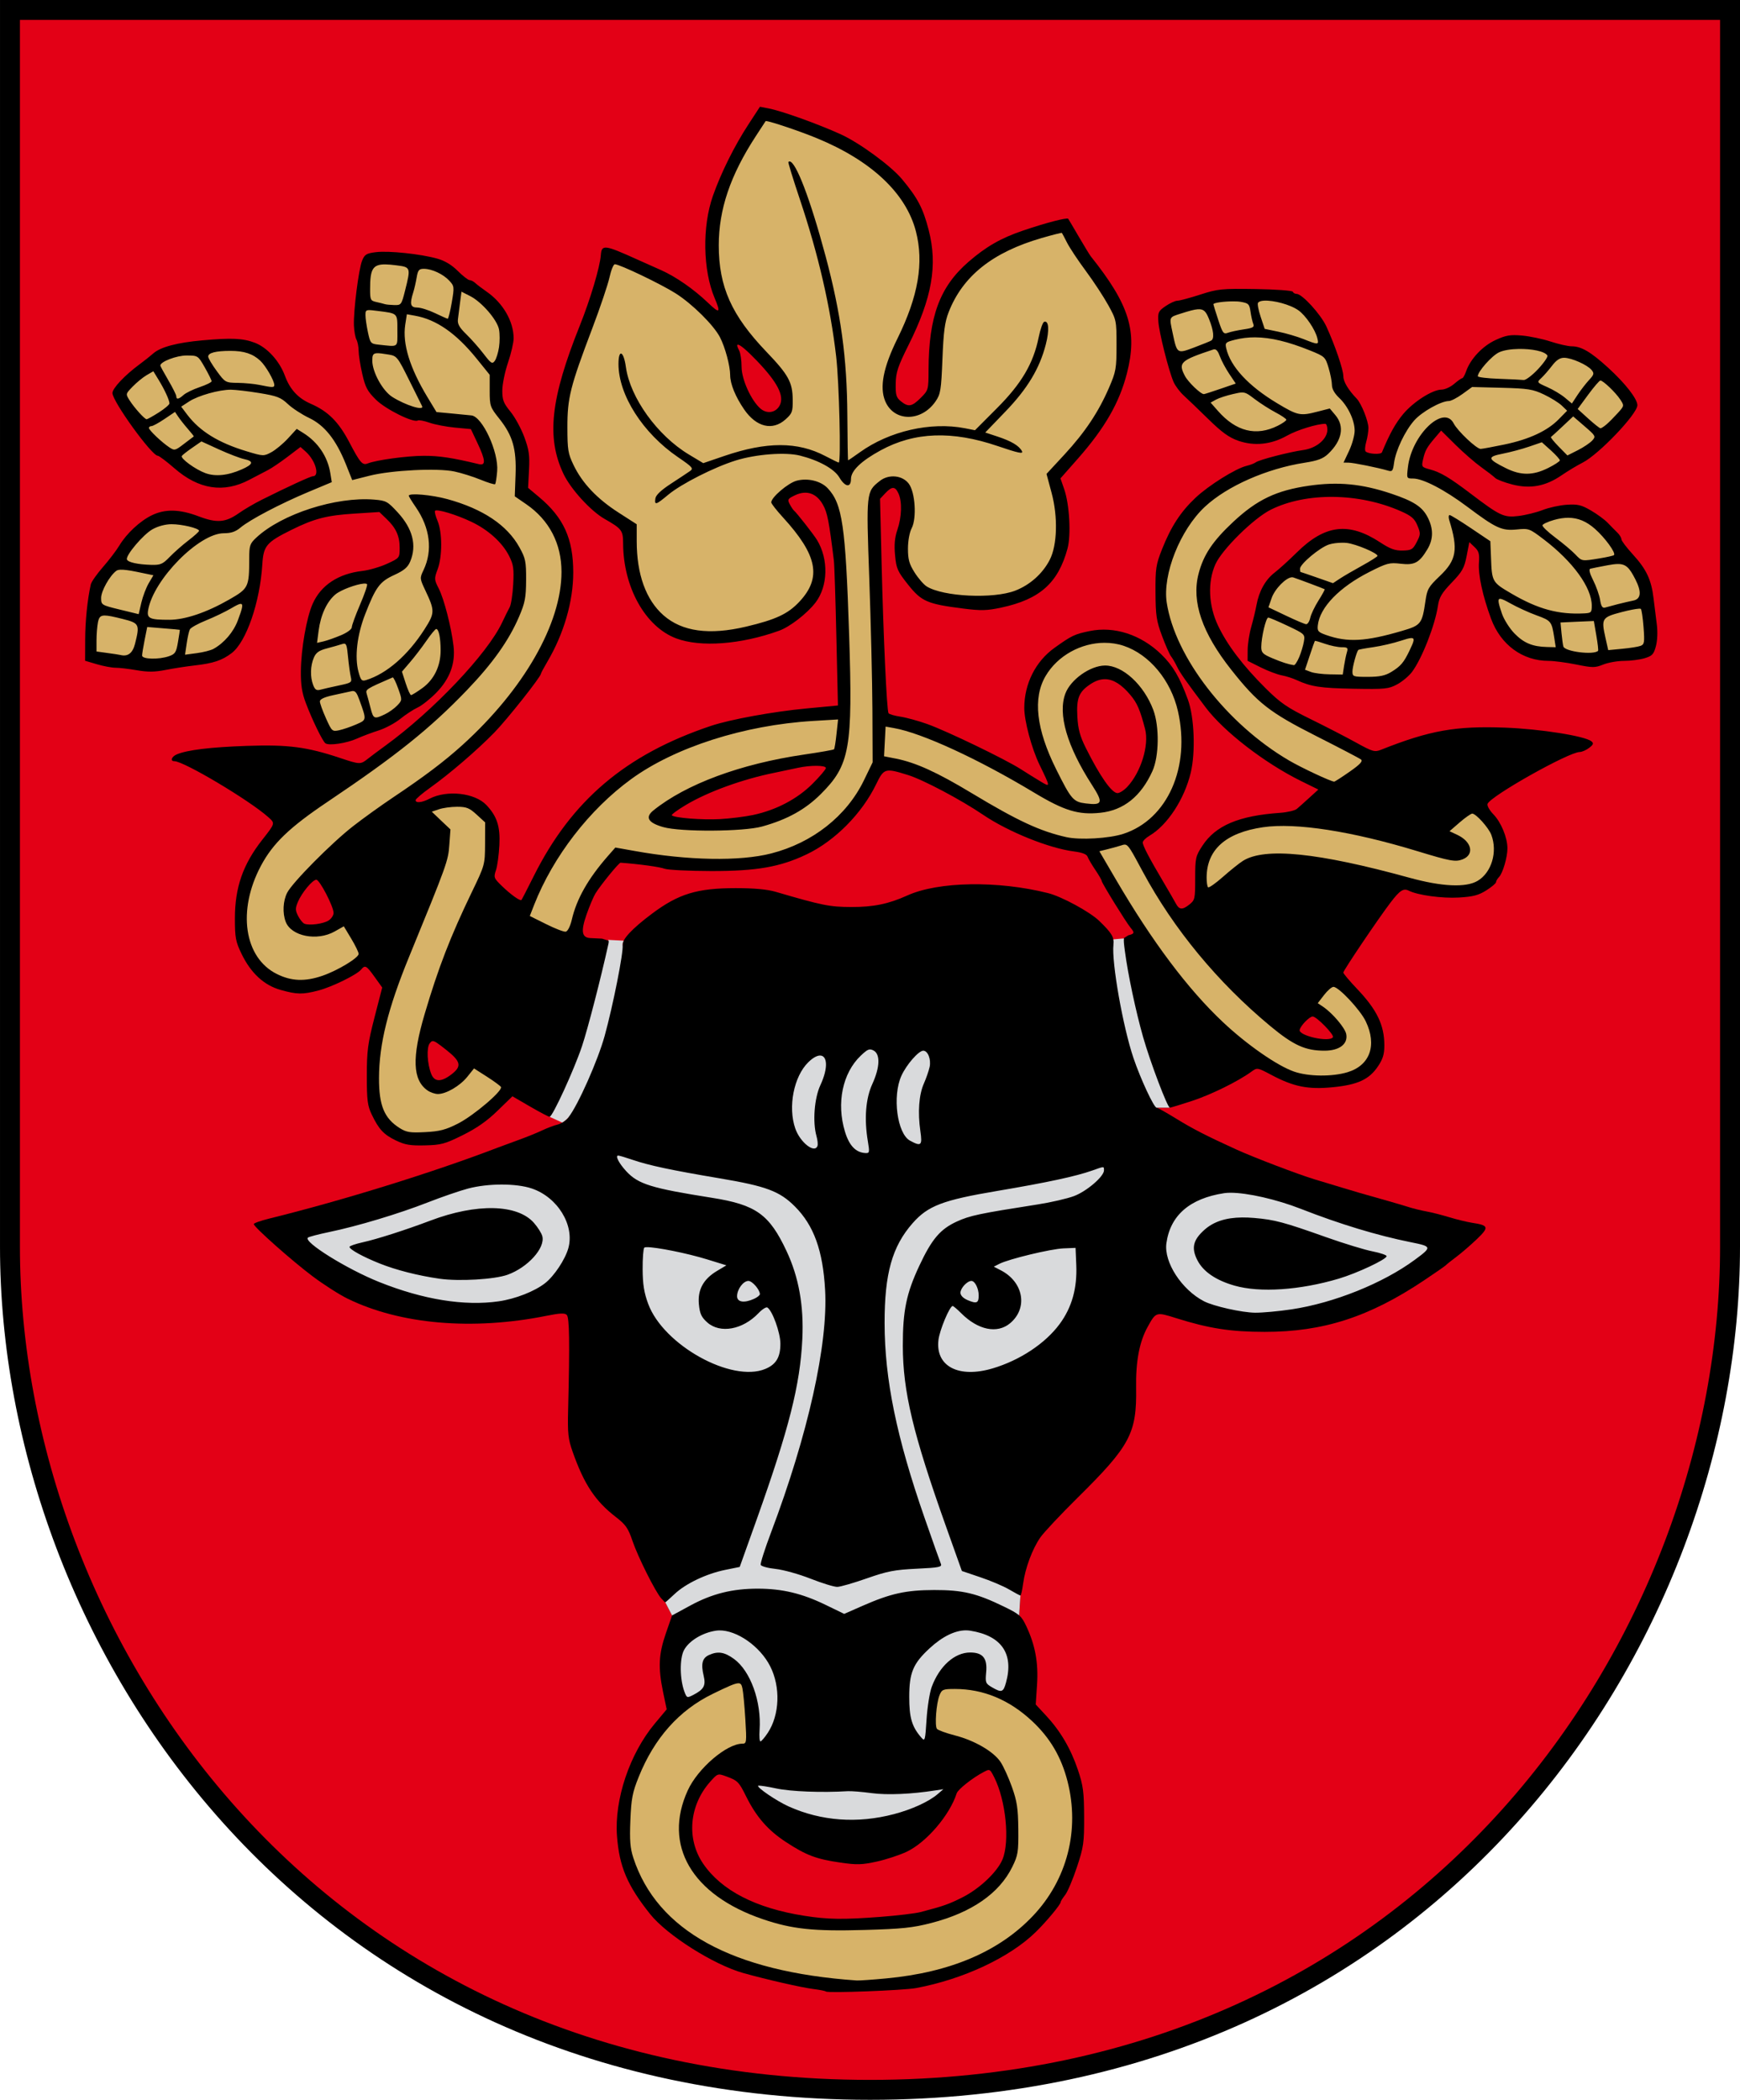 <?xml version="1.0" encoding="UTF-8" standalone="no"?>
<!-- Created with Inkscape (http://www.inkscape.org/) -->

<svg
   xmlns:dc="http://purl.org/dc/elements/1.1/"
   xmlns:cc="http://creativecommons.org/ns#"
   xmlns:rdf="http://www.w3.org/1999/02/22-rdf-syntax-ns#"
   xmlns:svg="http://www.w3.org/2000/svg"
   xmlns="http://www.w3.org/2000/svg"
   xmlns:sodipodi="http://sodipodi.sourceforge.net/DTD/sodipodi-0.dtd"
   xmlns:inkscape="http://www.inkscape.org/namespaces/inkscape"
   width="436.647"
   height="526.897"
   id="svg2"
   version="1.1"
   inkscape:version="0.48.5 r10040"
   sodipodi:docname="Pasvalys.svg">
  <defs
     id="defs4" />
  <sodipodi:namedview
     id="base"
     pagecolor="#f6f3f1"
     bordercolor="#666666"
     borderopacity="1.0"
     inkscape:pageopacity="0"
     inkscape:pageshadow="2"
     inkscape:zoom="1"
     inkscape:cx="60.179156"
     inkscape:cy="256.48716"
     inkscape:document-units="px"
     inkscape:current-layer="layer1"
     showgrid="false"
     showborder="true"
     inkscape:window-width="1920"
     inkscape:window-height="1017"
     inkscape:window-x="-8"
     inkscape:window-y="-8"
     inkscape:window-maximized="1"
     inkscape:object-nodes="true"
     inkscape:snap-smooth-nodes="true"
     inkscape:snap-global="false"
     showguides="true"
     inkscape:guide-bbox="true"
     fit-margin-top="0"
     fit-margin-left="0"
     fit-margin-right="0"
     fit-margin-bottom="0"
     inkscape:showpageshadow="false" />
  <g
     inkscape:label="Layer 1"
     inkscape:groupmode="layer"
     id="layer1"
     transform="translate(-74.503,-222.386)">
    <path
       sodipodi:nodetypes="cszscc"
       inkscape:connector-curvature="0"
       id="path3767"
       d="m 508.65,224.886 c 0,0 0,211.665 0,310.342 0,98.677 -75.382,211.555 -215.823,211.555 -140.442,0 -215.823,-112.878 -215.823,-211.555 0,-98.677 0,-310.342 0,-310.342 z"
       style="color:#000000;fill:#e30016;stroke:#000000;stroke-width:5;stroke-linecap:butt;stroke-linejoin:miter;stroke-miterlimit:4;stroke-opacity:1;stroke-dasharray:none;stroke-dashoffset:0;marker:none;visibility:visible;display:inline;overflow:visible;enable-background:accumulate;fill-opacity:1" />
    <g
       id="g4699"
       transform="matrix(0.572,0,0,0.572,844.017,259.927)">
      <path
         sodipodi:nodetypes="cccssccssssssssscsscscccscssscccscsccccsssscsccccccccccsssscssssssscccsccssssssssssssssssssssccssssscssssssssssscssssssssssssscssssscccssssssscccssssssssssssssssssssscccsssssssssssssscssssssssscsssssssssssssssssssssscccssssssssssssssssssscccccccccssscccsssssscscccssscccsccsccccscccscccccccccccccccccsccssccccccccscccccscccsccccccccsccssscccssccscccsccccccccccscscccccccsccccccccccccsccccccccscsscsccccssccccscssccccccccccccssscssssssccssssscscccssssccscccsssscsssccccccccss"
         inkscape:connector-curvature="0"
         id="path4471"
         transform="translate(74.503,222.386)"
         d="m -1096.031,-136.812 c 0.96,0.045 3.879,2.474 8.25,7.031 8.99,9.374 12.09,15.318 10.125,19.438 -1.604,3.362 -5.597,4.104 -8.531,1.562 -4.081,-3.535 -8.281,-12.807 -8.281,-18.312 0,-2.816 -0.468,-6.045 -1.062,-7.156 -0.947,-1.767 -1.077,-2.59 -0.5,-2.562 z m 161.125,146.75 c 3.623,0.073 7.202,2.368 11.062,6.969 2.915,3.473 4.217,6.466 6.406,14.875 1.848,7.1 -1.814,18.974 -7.812,25.375 -1.417,1.512 -3.349,2.75 -4.281,2.75 -2.553,0 -7.763,-7.46 -14,-20 -2.474,-4.975 -3.327,-8.142 -3.625,-13.5 -0.451,-8.102 0.644,-10.862 5.625,-14.219 2.278,-1.535 4.451,-2.294 6.625,-2.25 z m -126.625,38 c 2.382,0.016 4.062,0.343 4.062,0.969 0,0.55 -2.619,3.65 -5.844,6.875 -6.697,6.696 -15.948,11.557 -26.094,13.719 -3.602,0.767 -10.162,1.572 -14.563,1.812 -7.773,0.425 -19.961,-0.523 -21.094,-1.656 -0.308,-0.308 2.526,-2.399 6.281,-4.625 9.78,-5.799 24.807,-11.233 38.812,-14.062 3.301,-0.667 7.913,-1.652 10.219,-2.156 2.775,-0.607 5.836,-0.891 8.219,-0.875 z m -219.5,49.969 c 1.466,0 7.562,11.744 7.562,14.562 0,1.072 -0.992,2.578 -2.219,3.344 -2.313,1.445 -8.314,2.252 -10.531,1.406 -0.698,-0.267 -1.957,-1.782 -2.781,-3.375 -1.287,-2.489 -1.3,-3.383 -0.125,-6.188 1.699,-4.055 6.433,-9.75 8.094,-9.75 z m 110.687,104.125 c -1.146,1.451 -3.322,2.927 -4.844,3.281 -1.521,0.354 -4.581,1.52 -6.781,2.562 -2.199,1.043 -6.699,2.868 -10,4.062 -3.3,1.195 -7.574,2.761 -9.5,3.5 -28.166,10.808 -67.975,23.169 -100.25,31.125 -3.712,0.915 -6.75,1.993 -6.75,2.406 0,1.262 16.655,16.043 25.844,22.938 4.769,3.578 11.628,7.976 15.25,9.75 23.108,11.32 54.831,14.064 87.25,7.562 5.99,-1.201 8.068,-1.306 8.969,-0.406 1.162,1.162 1.333,11.9 0.594,41.594 -0.26,10.439 0,12.845 2,18.5 5.041,14.272 9.889,21.585 18.969,28.594 4.285,3.307 5.389,4.888 7.25,10.406 2.339,6.937 10.037,22.349 12.625,25.25 0.86,0.963 1.669,1.75 1.781,1.75 l 2.969,5.75 -2.719,7.875 c -3.154,9.096 -3.445,14.956 -1.219,25.719 l 1.594,7.594 -5.25,6.281 c -11.004,13.197 -17.746,33.251 -16.562,49.25 0.994,13.436 4.531,21.746 14.562,34.312 7.375,9.239 27.896,22.214 40.875,25.844 10.175,2.846 25.58,6.367 30.719,7 2.75,0.338 5.226,0.833 5.5,1.094 0.814,0.771 34.062,-0.491 39.5,-1.5 20.704,-3.841 41.154,-13.423 52.563,-24.594 4.755,-4.656 10.938,-12.088 10.938,-13.156 0,-0.358 0.893,-1.757 1.969,-3.125 1.076,-1.368 3.391,-6.868 5.156,-12.188 2.944,-8.873 3.203,-10.688 3.156,-22.156 -0.044,-10.836 -0.388,-13.573 -2.719,-20.5 -3.143,-9.342 -7.693,-17.07 -14,-23.844 l -4.5,-4.844 0.562,-8.656 c 0.638,-9.639 -0.777,-17.338 -4.688,-25.656 -1.067,-2.269 -1.81,-3.601 -3.156,-4.781 l 0.562,-8.719 c 0.263,0 0.796,-2.362 1.188,-5.25 0.927,-6.835 4.067,-15.236 7.562,-20.25 1.534,-2.2 8.924,-10.075 16.438,-17.5 22.971,-22.699 25.886,-28.145 25.562,-48.156 -0.186,-11.485 1.425,-20.096 5.031,-26.625 3.682,-6.667 3.706,-6.672 12.5,-3.906 14.466,4.549 23.954,6.021 38.875,6.031 25.693,0.017 45.9,-6.516 69.969,-22.625 4.972,-3.327 9.256,-6.301 9.531,-6.625 0.275,-0.324 2.3,-1.955 4.5,-3.594 2.2,-1.638 6.25,-5.124 9,-7.75 5.569,-5.318 5.352,-6.133 -1.969,-7.25 -2.211,-0.338 -6.731,-1.436 -10.031,-2.438 -3.3,-1.002 -7.785,-2.146 -9.969,-2.531 -2.184,-0.386 -5.784,-1.271 -8,-1.969 -2.216,-0.698 -6.056,-1.834 -8.531,-2.531 -12.425,-3.498 -14.95,-4.245 -20.5,-5.938 -3.3,-1.006 -8.7,-2.632 -12,-3.625 -7.198,-2.166 -26.842,-9.661 -34.5,-13.156 -13.218,-6.033 -18.968,-8.985 -26.312,-13.5 -4.306,-2.647 -8.175,-4.812 -8.594,-4.812 l 5.812,0 c 0.337,0 4.665,-1.316 9.625,-2.938 8.47,-2.769 20.306,-8.605 26.125,-12.844 2.564,-1.868 2.626,-1.862 8.781,1.406 9.762,5.184 16.104,6.47 26.906,5.406 10.998,-1.083 15.984,-3.395 19.875,-9.188 2.151,-3.203 2.793,-5.314 2.781,-9.25 -0.026,-8.891 -3.282,-15.59 -11.969,-24.719 -3.313,-3.482 -6.031,-6.709 -6.031,-7.156 0,-0.912 15.402,-23.75 20.719,-30.719 4.1,-5.373 5.68,-6.379 8.031,-5.188 3.886,1.969 14.579,3.432 21.969,3 6.228,-0.364 8.629,-1.004 12.031,-3.156 2.337,-1.479 4.25,-3.09 4.25,-3.594 0,-0.504 0.605,-1.523 1.312,-2.25 1.649,-1.695 3.688,-8.678 3.688,-12.562 0,-4.701 -2.769,-11.442 -6.156,-14.938 -1.71,-1.764 -2.864,-3.809 -2.562,-4.594 1.319,-3.437 35.537,-22.689 40.438,-22.75 0.984,-0.012 2.845,-0.828 4.125,-1.812 1.876,-1.443 2.07,-2.004 1,-2.875 -2.855,-2.325 -22.414,-5.424 -37.875,-6 -21.735,-0.809 -33.025,1.205 -54.469,9.719 -2.752,1.092 -3.662,0.84 -11,-3.219 -4.4,-2.434 -13.4,-7.069 -20,-10.312 -10.214,-5.019 -13.109,-7.03 -19.562,-13.438 -9.901,-9.832 -16.799,-18.897 -20.875,-27.438 -4.22,-8.842 -4.676,-19.168 -1.188,-26.969 2.915,-6.518 16.793,-20.202 24.281,-23.938 15.535,-7.75 38.694,-7.481 57.094,0.656 4.625,2.045 5.981,3.212 7.25,6.25 1.448,3.467 1.417,3.979 -0.312,7.312 -1.68,3.238 -2.302,3.604 -6.156,3.688 -3.339,0.072 -5.478,-0.709 -9.875,-3.594 -13.774,-9.036 -24.212,-7.77 -36.562,4.438 -3.378,3.338 -7.759,7.314 -9.75,8.844 -3.996,3.071 -6.823,8.105 -7.938,14.219 -0.401,2.2 -1.414,6.475 -2.281,9.5 -0.867,3.025 -1.587,7.645 -1.594,10.25 l -0.031,4.719 5.75,2.875 c 3.163,1.577 7.325,3.142 9.25,3.5 1.925,0.357 4.85,1.301 6.5,2.062 6.361,2.935 10.531,3.549 25.031,3.812 13.795,0.251 15.307,0.104 19.062,-1.906 2.245,-1.201 5.206,-3.676 6.562,-5.5 4.372,-5.875 10.072,-20.445 11.344,-28.938 0.565,-3.77 1.678,-5.657 6.031,-10.188 4.623,-4.812 5.522,-6.37 6.562,-11.656 l 1.188,-6.125 2.281,2.156 c 1.873,1.76 2.219,2.967 1.938,6.781 -0.394,5.339 1.594,14.565 5.312,24.656 4.229,11.475 13.832,18.5 25.25,18.5 2.346,0 7.791,0.716 12.125,1.594 7.216,1.462 8.221,1.462 11.875,0 2.195,-0.878 6.281,-1.594 9.094,-1.594 2.813,0 6.871,-0.518 9,-1.156 3.347,-1.003 4.013,-1.713 4.969,-5.25 0.656,-2.425 0.828,-6.333 0.406,-9.594 -0.391,-3.025 -1.047,-8.2 -1.438,-11.5 -0.958,-8.091 -3.109,-12.673 -9.062,-19.188 -2.755,-3.015 -5.031,-5.998 -5.031,-6.656 0,-0.658 -0.787,-1.977 -1.75,-2.906 -0.963,-0.929 -2.875,-2.875 -4.25,-4.312 -1.375,-1.437 -4.707,-3.873 -7.406,-5.438 -4.155,-2.409 -5.747,-2.808 -10.531,-2.5 -3.108,0.2 -7.876,1.251 -10.594,2.312 -2.718,1.062 -7.506,2.244 -10.625,2.625 -6.393,0.781 -8.104,-0.03 -21.031,-9.844 -9.188,-6.976 -13.178,-9.34 -17.719,-10.562 -3.748,-1.009 -3.85,-1.159 -3.125,-4.375 0.888,-3.938 1.671,-5.336 5.25,-9.531 l 2.688,-3.156 6.344,6.281 c 3.489,3.442 8.529,7.825 11.219,9.75 2.689,1.925 5.466,4.061 6.156,4.75 0.69,0.689 4.078,1.99 7.531,2.875 7.909,2.026 14.611,0.762 21.625,-4.062 2.642,-1.818 6.813,-4.319 9.25,-5.562 7.12,-3.632 23.969,-21.326 23.969,-25.156 0,-2.79 -5.287,-9.569 -12.812,-16.438 -7.594,-6.932 -11.797,-9.406 -16,-9.406 -1.606,0 -5.772,-0.945 -9.281,-2.094 -3.509,-1.149 -9.159,-2.329 -12.531,-2.625 -5.133,-0.451 -6.996,-0.139 -11.531,1.938 -5.722,2.62 -11.069,8.27 -12.969,13.719 -0.589,1.69 -1.36,3.062 -1.719,3.062 -0.359,6.7e-4 -1.964,1.126 -3.562,2.5 -1.598,1.374 -4.073,2.495 -5.5,2.5 -3.992,0.014 -12.328,5.325 -16.844,10.719 -3.37,4.025 -5.931,8.644 -9.312,16.781 -0.448,1.079 -5.94,0.79 -7.156,-0.375 -0.407,-0.39 -0.295,-2.257 0.25,-4.156 0.545,-1.899 0.969,-4.654 0.969,-6.125 0,-3.043 -3.081,-10.756 -5.156,-12.906 -3.686,-3.819 -5.844,-7.435 -5.844,-9.812 0,-2.841 -3.593,-13.416 -7.438,-21.812 -2.443,-5.336 -10.641,-14.312 -13.062,-14.312 -0.729,0 -1.473,-0.424 -1.656,-0.938 -0.183,-0.514 -7.544,-1.055 -16.344,-1.188 -14.969,-0.226 -16.514,-0.066 -24.281,2.438 -4.566,1.472 -9.082,2.688 -10.031,2.688 -0.95,0 -3.293,1.077 -5.188,2.375 -3.149,2.158 -3.409,2.737 -3.156,6.75 0.3,4.757 4.499,21.452 6.656,26.469 0.733,1.706 2.759,4.406 4.5,6 1.741,1.594 6.624,6.274 10.844,10.406 5.785,5.666 8.977,7.998 13,9.406 7.105,2.486 14.512,1.704 21.469,-2.219 4.367,-2.463 13.187,-5.188 16.75,-5.188 0.523,0 0.938,1.145 0.938,2.562 0,4.086 -4.78,8.153 -10.562,8.938 -5.977,0.811 -19.448,4.295 -20.875,5.406 -0.569,0.443 -2.383,1.144 -4,1.531 -4.78,1.146 -16.628,8.553 -22.406,14 -6.517,6.144 -10.751,12.616 -14.688,22.562 -2.707,6.84 -2.937,8.513 -2.875,19 0.059,10.032 0.407,12.458 2.844,19 1.536,4.125 3.319,8.175 3.969,9 0.65,0.825 1.832,2.85 2.625,4.5 1.317,2.74 3.79,6.262 12.562,17.906 7.979,10.59 25.789,24.352 41.75,32.25 l 7.688,3.781 -3.938,3.594 c -2.158,1.973 -4.626,4.181 -5.5,4.906 -0.874,0.725 -4.185,1.499 -7.344,1.719 -18.126,1.262 -28.276,5.567 -34.062,14.406 -2.984,4.558 -3.188,5.35 -3.188,14.312 0,9.089 -0.099,9.582 -2.656,11.594 -3.014,2.371 -4.379,2.217 -5.844,-0.562 -0.557,-1.057 -2.996,-5.281 -5.438,-9.406 -6.243,-10.547 -9.062,-15.913 -9.062,-17.344 0,-0.677 1.346,-2.01 2.969,-2.969 7.88,-4.655 15.318,-16.046 18.094,-27.688 2.146,-8.999 1.56,-24.311 -1.25,-32 C -902.289,8.965 -905.214,4.013 -910.375,-1 c -8.854,-8.6 -20.581,-12.41 -31.344,-10.188 -6.639,1.371 -7.883,1.943 -15.469,7.375 -8.3,5.944 -13.219,15.728 -13.25,26.312 -0.017,5.695 3.224,17.819 6.688,24.969 4.849,10.01 4.841,9.944 0.531,7.375 -2.062,-1.23 -6,-3.674 -8.75,-5.438 -6.804,-4.363 -32.388,-16.716 -41.062,-19.812 -3.884,-1.386 -9.165,-2.831 -11.75,-3.219 -2.586,-0.388 -4.935,-1.072 -5.219,-1.531 -0.762,-1.233 -2.251,-33.458 -3.031,-65.75 l -0.688,-28.281 2.313,-2.469 c 2.926,-3.115 4.328,-3.064 5.781,0.125 1.639,3.597 1.445,10.26 -0.469,15.875 -1.182,3.471 -1.467,6.579 -1.031,11.25 0.547,5.855 1.088,7.055 5.719,12.875 5.861,7.366 8.405,8.478 24.094,10.469 7.921,1.005 10.497,0.93 16.75,-0.406 16.938,-3.618 24.994,-10.793 29.094,-25.906 1.611,-5.939 0.867,-19.328 -1.438,-26 l -1.656,-4.781 7.688,-8.719 c 11.785,-13.394 18.162,-24.477 21.469,-37.375 4.729,-18.442 1.125,-30.041 -15.875,-51.344 -0.44,-0.551 -2.778,-4.377 -5.188,-8.5 -2.41,-4.123 -4.507,-7.699 -4.688,-7.938 -0.497,-0.66 -9.756,1.741 -19.812,5.156 -9.742,3.309 -16.211,7.024 -23.938,13.719 -12.61,10.926 -17.449,24.01 -17.531,47.406 -0.03,8.715 -0.058,8.902 -3.406,12.25 -3.899,3.899 -5.449,4.173 -8.75,1.5 -2.021,-1.637 -2.339,-2.751 -2.25,-7.75 0.09,-4.97 0.936,-7.515 5.688,-17.031 10.254,-20.538 12.763,-34.888 8.781,-50.312 -2.484,-9.622 -4.845,-14.107 -11.75,-22.375 -4.849,-5.806 -18.59,-15.877 -26.75,-19.594 -10.127,-4.613 -26.168,-10.355 -31.812,-11.406 l -3.719,-0.719 -5.094,7.812 c -6.112,9.349 -12.013,21.225 -15.562,31.344 -4.718,13.451 -4.379,32.581 0.781,44.781 2.797,6.615 2.235,6.978 -2.938,2.031 -6.166,-5.898 -14.021,-11.376 -20.531,-14.281 -2.859,-1.276 -7.469,-3.319 -10.219,-4.562 -14.713,-6.653 -15.9,-6.805 -16.25,-2.031 -0.383,5.237 -4.57,19.313 -9.25,31 -12.797,31.964 -14.677,48.971 -7.156,64.906 3.151,6.677 11.942,16.322 18.062,19.812 7.526,4.292 8.106,5.043 8.125,10.688 0.066,19.289 9.746,36.624 23.281,41.719 10.665,4.015 28.449,2.686 45.187,-3.375 4.727,-1.711 12.297,-7.567 15.969,-12.375 5.47,-7.164 5.754,-18.944 0.656,-27.375 -1.479,-2.448 -8.975,-12.013 -10.187,-13 -0.338,-0.275 -1.161,-1.513 -1.813,-2.75 -1.079,-2.049 -0.86,-2.394 2.313,-3.906 5.04,-2.404 9.414,-0.93 12.25,4.125 1.963,3.501 2.651,7.053 4.812,24.531 0.239,1.925 0.722,17.016 1.094,33.531 l 0.688,30.031 -13.875,1.312 c -14.554,1.368 -33.424,4.808 -41.906,7.656 -37.34,12.538 -61.081,32.682 -77.687,65.906 -2.767,5.535 -5.181,10.226 -5.375,10.438 -0.56,0.609 -4.717,-2.363 -8.688,-6.219 -3.436,-3.337 -3.56,-3.713 -2.5,-6.844 0.618,-1.824 1.281,-6.763 1.5,-10.969 0.426,-8.154 -1.022,-12.655 -5.687,-17.594 -5.078,-5.374 -17.323,-6.735 -24.969,-2.781 -3.333,1.724 -6.094,2.004 -6.094,0.625 0,-0.502 2.852,-2.937 6.313,-5.406 8.682,-6.196 20.63,-16.472 28.25,-24.281 5.612,-5.753 20.437,-24.475 20.437,-25.812 0,-0.272 1.281,-2.662 2.844,-5.312 7.2,-12.212 11.322,-26.426 11.312,-39.062 -0.01,-14.831 -4.195,-24.053 -15.031,-33.125 l -4.781,-4 0.406,-7.812 c 0.346,-6.49 -2e-4,-8.888 -2.062,-14.469 -1.36,-3.686 -4.079,-8.704 -6.063,-11.125 -3.055,-3.729 -3.604,-5.132 -3.594,-9.281 0,-2.693 1.129,-8.21 2.5,-12.25 1.371,-4.04 2.469,-8.822 2.469,-10.625 0,-7.48 -4.654,-15.53 -11.875,-20.531 -1.985,-1.375 -4.208,-3.062 -4.937,-3.75 -0.731,-0.688 -1.852,-1.263 -2.5,-1.281 -0.649,-0.018 -2.987,-1.834 -5.188,-4.031 -2.662,-2.659 -5.672,-4.474 -9,-5.406 -7.321,-2.05 -21.256,-3.523 -26.844,-2.844 -4.26,0.518 -5.008,0.995 -6.125,3.719 -1.514,3.689 -3.857,22.222 -3.594,28.5 0.101,2.43 0.604,5.216 1.125,6.188 0.519,0.971 0.937,3.191 0.937,4.906 0,1.715 0.719,6.25 1.594,10.094 1.352,5.943 2.276,7.641 6.031,11.344 4.272,4.211 16.46,10.258 18.344,9.094 0.457,-0.283 2.756,0.144 5.094,0.969 2.337,0.825 7.384,1.8 11.219,2.156 l 6.969,0.656 2.875,6.094 c 3.588,7.584 3.745,10.031 0.625,9.281 -11.855,-2.849 -17.405,-3.673 -24.25,-3.656 -7.29,0.018 -20.799,1.856 -24.5,3.344 -2.322,0.934 -3.338,-0.244 -8.062,-9.25 -4.747,-9.047 -9.355,-13.627 -16.969,-16.938 -5.545,-2.412 -9.118,-6.309 -11.312,-12.281 -2.381,-6.48 -7.781,-12.404 -13.188,-14.469 -5.172,-1.975 -10.204,-2.204 -22.969,-1.062 -11.105,0.993 -18.375,2.916 -21.562,5.719 -1.338,1.176 -4.012,3.303 -5.938,4.719 -6.528,4.803 -12,10.573 -12,12.688 0,3.649 17.238,27.5 19.875,27.5 0.551,0 3.843,2.475 7.313,5.5 10.676,9.311 21.637,10.987 32.906,5.031 2.987,-1.579 6.66,-3.503 8.188,-4.281 1.527,-0.778 5.352,-3.364 8.5,-5.75 l 5.719,-4.344 2.406,2.156 c 4.223,3.862 6.132,10.688 3,10.688 -0.987,0 -11.091,4.648 -22.406,10.312 -3.3,1.652 -7.799,4.294 -10.031,5.875 -5.846,4.14 -9.666,4.431 -17.719,1.375 -8.266,-3.138 -14.624,-3.283 -20.437,-0.469 -5.23,2.531 -11.119,8.015 -14.281,13.281 -1.278,2.128 -4.507,6.375 -7.188,9.438 -2.68,3.063 -5.088,6.491 -5.344,7.625 -1.491,6.648 -2.459,16.226 -2.469,24.281 l -0.031,9.219 5.188,1.531 c 2.85,0.846 6.545,1.531 8.187,1.531 1.643,0 5.823,0.486 9.313,1.094 4.804,0.837 7.869,0.809 12.594,-0.125 3.431,-0.678 9.144,-1.563 12.719,-1.969 8.286,-0.94 12.076,-2.206 16.313,-5.438 6.4,-4.882 12.406,-22.267 13.437,-38.938 0.505,-8.143 1.78,-9.65 12.75,-15.094 10.052,-4.987 15.62,-6.405 27.813,-7.156 l 10.781,-0.688 3.031,2.906 c 4.257,4.046 5.875,7.569 5.875,12.781 0,4.46 -0.019,4.493 -5.562,7.031 -3.061,1.401 -7.899,2.797 -10.75,3.125 -10.637,1.222 -18.264,6.282 -21.875,14.469 -2.671,6.054 -5.061,19.713 -5.156,29.5 -0.058,6.033 0.474,9.475 2.188,14 2.854,7.539 7.359,16.776 8.594,17.656 1.579,1.126 9.295,-0.025 13.812,-2.062 2.352,-1.06 6.648,-2.667 9.563,-3.594 2.914,-0.927 7.189,-3.219 9.5,-5.094 2.31,-1.874 5.734,-4.109 7.594,-4.969 1.86,-0.86 5.526,-3.77 8.156,-6.469 5.995,-6.155 8.462,-12.879 7.562,-20.531 -0.966,-8.222 -4.141,-20.593 -6.469,-25.156 -2.008,-3.937 -2.039,-4.339 -0.5,-8.469 2.101,-5.636 2.083,-16.207 -0.031,-21.219 -0.905,-2.147 -1.394,-4.138 -1.094,-4.438 0.874,-0.874 9.411,1.713 15.969,4.844 7.418,3.54 13.523,9.059 16.5,14.938 1.928,3.804 2.185,5.586 1.813,12.5 -0.24,4.435 -0.947,8.963 -1.563,10.062 -0.614,1.1 -2.097,4.107 -3.312,6.688 -6.466,13.723 -30.193,38.737 -51.281,54.062 -2.83,2.057 -6.281,4.62 -7.656,5.719 -3.165,2.529 -3.469,2.517 -12.219,-0.406 -14.438,-4.824 -22.741,-5.905 -40.75,-5.281 -16.052,0.556 -26.181,1.781 -30.781,3.719 -2.339,0.985 -3.064,3 -1.094,3 4.145,0 32.756,17.033 41.156,24.5 3.107,2.762 3.155,2.666 -2.563,9.938 -8.509,10.824 -12.041,20.962 -12.031,34.562 0,8.438 0.33,10.175 2.906,15.5 4.108,8.489 9.857,13.796 17.156,15.844 7.178,2.014 9.607,2.062 16.562,0.25 5.928,-1.544 16.829,-6.88 18.719,-9.156 1.774,-2.139 2.308,-1.866 5.937,3.188 l 3.344,4.656 -3.375,13.094 c -2.948,11.467 -3.375,14.696 -3.375,25.625 0,10.758 0.298,13.127 2.156,17 3.135,6.531 5.24,8.796 10.656,11.406 3.944,1.901 6.262,2.274 12.688,2.125 7.072,-0.164 8.736,-0.606 16.594,-4.5 6.12,-3.033 10.683,-6.232 15.25,-10.688 l 6.531,-6.344 7.75,4.5 c 4.266,2.479 8.121,4.5 8.562,4.5 z m 14.657,-78.281 c -1.798,-0.081 -4.119,-0.194 -5.156,-0.25 -3.749,-0.203 -4.205,-2.986 -1.656,-10.281 1.309,-3.746 3.087,-7.938 3.938,-9.312 2.336,-3.777 10.293,-13.52 11,-13.469 8.169,0.595 17.19,1.838 19.25,2.625 1.46,0.558 10.685,1.013 20.5,1.031 19.982,0.036 30.291,-1.774 41.938,-7.344 12.352,-5.907 24.209,-17.861 30.438,-30.719 3.423,-7.066 3.902,-7.193 13.969,-4.062 6.659,2.071 23.188,10.817 33,17.469 11.013,7.466 28.939,14.68 39.844,16.062 3.552,0.45 5.549,1.209 5.938,2.281 0.321,0.885 1.849,3.513 3.406,5.812 1.557,2.299 2.812,4.484 2.812,4.875 0,0.836 10.746,18.226 12.688,20.531 1.826,2.169 1.698,2.604 -1,3.281 l -6.532,4.125 c 0.371,-3.263 -0.711,-5.09 -6.281,-10.469 -4.097,-3.956 -16.41,-10.645 -22.406,-12.156 -11.052,-2.785 -23.089,-4.055 -34.062,-3.875 -10.973,0.18 -20.889,1.83 -27.688,4.906 -8.261,3.738 -14.89,5.093 -24.625,5.062 -9.395,-0.03 -12.714,-0.683 -33.094,-6.656 -3.71,-1.087 -9.404,-1.625 -17.5,-1.625 -16.996,0 -25.13,2.474 -36.812,11.219 -8.768,6.562 -13.229,11.358 -12.875,13.812 z m 311.781,34.156 c 1.712,0 9.539,8.019 8.875,9.094 -1.476,2.388 -15.223,-0.672 -14.594,-3.25 0.469,-1.921 4.299,-5.844 5.719,-5.844 z m -386.25,10.812 c 0.912,-0.187 2.278,0.81 5.937,3.688 6.686,5.256 7.142,7.325 2.406,10.938 -4.436,3.384 -7.375,3.328 -8.781,-0.188 -1.804,-4.515 -2.166,-11.548 -0.687,-13.5 0.384,-0.508 0.71,-0.853 1.125,-0.938 z m 244.062,319.75 c 0.845,10e-4 1.311,0.895 2.469,3.188 5.104,10.108 6.924,28.099 3.625,36.031 -2.267,5.452 -10.005,12.801 -17.438,16.562 -6.098,3.086 -8.365,3.876 -18.531,6.531 -2.206,0.576 -10.081,1.528 -17.5,2.094 -16.517,1.26 -23.161,1.155 -33.5,-0.469 -21.278,-3.341 -36.317,-11.091 -44.344,-22.844 -7.397,-10.831 -6.159,-25.541 3.031,-35.906 3.25,-3.667 3.398,-3.736 6.812,-2.5 5.281,1.911 5.778,2.38 9,8.875 4.458,8.985 9.563,14.851 17.438,20 8.927,5.837 13.319,7.505 23.875,9.031 7.287,1.054 9.491,0.993 16,-0.438 4.153,-0.913 10.063,-2.863 13.125,-4.312 8.653,-4.097 18.88,-16.051 21.937,-25.625 0.56,-1.752 7.013,-6.836 11.875,-9.375 0.996,-0.52 1.618,-0.844 2.125,-0.844 z"
         style="color:#000000;fill:#000000;stroke:none;stroke-width:1.5;marker:none;visibility:visible;display:inline;overflow:visible;enable-background:accumulate" />
      <path
         id="path4469"
         transform="translate(74.503,222.386)"
         d="m -1083.719,-234.906 c -0.122,-0.005 -0.197,0.029 -0.219,0.062 -0.095,0.145 -2.081,3.175 -4.406,6.75 -11.076,17.033 -16.125,31.967 -16.125,47.688 0,18.221 5.61,30.745 20.938,46.75 9.623,10.049 11.423,13.333 11.5,20.906 0.053,5.354 -0.188,6.068 -3.188,8.75 -5.678,5.078 -12.778,3.351 -18.094,-4.375 -3.857,-5.606 -6.141,-11.222 -6.156,-15.094 -0.014,-4.084 -2.205,-12.218 -4.469,-16.594 -2.756,-5.327 -12.125,-14.61 -19.438,-19.25 -6.491,-4.119 -24.565,-12.772 -26.688,-12.781 -0.6,-0.003 -1.649,2.587 -2.344,5.75 -0.696,3.163 -4.088,13.246 -7.563,22.406 -9.684,25.539 -10.925,30.467 -10.906,43.344 0.015,9.94 0.262,11.544 2.75,16.688 3.828,7.913 10.312,14.736 19.688,20.75 l 7.969,5.125 0,7.438 c 0,14.518 4.06,25.727 11.719,32.469 8.166,7.188 20.091,8.827 36.281,5 13.02,-3.078 18.353,-5.568 23.375,-10.938 9.87,-10.551 7.954,-20.413 -7.25,-37.031 -2.767,-3.025 -5.075,-5.965 -5.094,-6.531 -0.071,-2.155 7.331,-8.487 11.094,-9.5 4.863,-1.309 10.653,0.084 13.656,3.281 6.444,6.86 7.832,16.293 9.406,64.156 1.643,49.986 0.344,57.266 -12.406,70 -6.809,6.8 -14.73,11.184 -25.781,14.25 -8.229,2.283 -35.672,2.441 -43.375,0.25 -6.621,-1.883 -8.052,-4.294 -4.312,-7.312 14.318,-11.557 38.294,-20.44 66.094,-24.5 6.982,-1.02 12.909,-2.065 13.156,-2.312 0.247,-0.247 0.73,-3.3 1.094,-6.781 l 0.688,-6.312 -11.062,0.656 c -30.243,1.837 -60.596,11.566 -79.781,25.562 -18.299,13.35 -34.121,33.853 -42.469,55.031 l -1.938,4.969 7.156,3.562 c 3.943,1.972 7.816,3.469 8.625,3.312 0.857,-0.165 1.979,-2.371 2.656,-5.281 2.117,-9.09 7.085,-17.882 15.75,-27.812 l 3.344,-3.812 8.438,1.5 c 23.265,4.196 46.174,4.628 59.937,1.094 18.133,-4.656 33.029,-16.374 40.625,-31.969 l 3.875,-8 -0.094,-23 c -0.063,-12.65 -0.692,-38.567 -1.375,-57.594 -1.369,-38.119 -1.358,-38.144 4.656,-42.875 3.912,-3.077 9.912,-2.482 12.687,1.25 2.808,3.776 3.539,15.105 1.25,19.531 -0.936,1.811 -1.625,5.521 -1.625,8.938 0,4.759 0.55,6.735 2.938,10.5 1.615,2.547 3.978,5.264 5.25,6.062 7.236,4.542 29.323,5.596 38.937,1.844 6.458,-2.521 11.939,-7.434 15.062,-13.469 3.324,-6.422 3.669,-18.884 0.812,-29.469 l -2.219,-8.25 7.875,-8.5 c 9.069,-9.825 14.967,-18.685 19.594,-29.406 3.027,-7.015 3.248,-8.357 3.25,-18.562 0.002,-10.795 -0.06,-11.119 -3.656,-17.625 -2.016,-3.646 -6.424,-10.367 -9.812,-14.938 -3.389,-4.571 -7.093,-10.142 -8.219,-12.375 -1.126,-2.233 -2.159,-4.168 -2.281,-4.312 -0.122,-0.144 -4.121,0.863 -8.906,2.25 -21.509,6.233 -34.59,16.662 -40.781,32.531 -1.701,4.361 -2.238,8.531 -2.719,20.531 -0.549,13.715 -0.824,15.388 -3,18.562 -6.262,9.138 -18.313,9.077 -22.125,-0.125 -2.532,-6.112 -0.817,-14.832 5.406,-27.438 9.128,-18.489 11.661,-33.248 8.062,-47.062 -4.348,-16.695 -19.548,-30.965 -43.469,-40.812 -7.698,-3.169 -20.404,-7.425 -22.25,-7.5 z m 10.281,17.719 c 2.763,-0.089 9.127,16.499 15.844,41.594 6.708,25.062 9.386,44.599 9.531,69.75 0.063,10.861 0.208,19.749 0.344,19.75 0.136,0.001 2.455,-1.582 5.125,-3.5 12.98,-9.325 31.055,-13.465 46.094,-10.562 l 4.438,0.875 9.625,-9.656 c 10.806,-10.824 15.987,-19.627 18.312,-31.094 0.719,-3.543 1.807,-6.613 2.406,-6.812 2.043,-0.681 2.352,3.607 0.719,9.938 -2.73,10.579 -8.048,19.401 -17.75,29.469 l -8.812,9.156 5.312,1.75 c 6.148,2.03 9.502,4.017 10.781,6.406 0.723,1.35 -1.451,0.917 -10.656,-2.219 -19.97,-6.803 -36.477,-6.214 -51.312,1.875 -8.574,4.674 -13.031,8.954 -13.031,12.562 0,3.945 -2.574,3.614 -5.094,-0.656 -2.222,-3.766 -8.971,-7.501 -17.281,-9.594 -6.362,-1.602 -19.221,-0.638 -28.125,2.125 -9.481,2.942 -23.951,10.278 -29.656,15.031 -5.422,4.517 -6.091,4.716 -5.656,1.656 0.213,-1.497 2.487,-3.655 6.812,-6.469 3.575,-2.326 7.331,-4.826 8.344,-5.531 1.679,-1.17 1.222,-1.713 -5.281,-6.156 -15.399,-10.522 -26.063,-27.223 -26.063,-40.844 0,-6.744 2.262,-5.803 3.25,1.344 1.861,13.454 13.804,30.046 27.594,38.344 l 6.344,3.812 9.156,-3.125 c 18.655,-6.376 32.282,-6.361 44.375,0 3.022,1.589 5.687,2.875 5.906,2.875 1.053,0 0.199,-35.034 -1.125,-46.5 -2.525,-21.867 -7.783,-44.662 -15.937,-69 -2.949,-8.8 -5.217,-16.151 -5.031,-16.344 0.151,-0.157 0.316,-0.244 0.5,-0.25 z m -177.281,45.156 c -5.739,-0.061 -6.697,2.34 -6.719,10.656 -0.013,4.897 0.145,5.276 2.719,5.844 1.513,0.334 3.2,0.754 3.75,0.938 0.55,0.183 2.405,0.363 4.125,0.406 3.03,0.076 3.18,-0.124 4.75,-6.375 2.545,-10.13 2.505,-10.269 -3.844,-11.062 -1.881,-0.235 -3.456,-0.392 -4.781,-0.406 z m 16.844,1.938 c -2.096,0 -2.6,0.589 -3.125,3.75 -0.342,2.062 -1.024,5.062 -1.531,6.656 -1.622,5.094 -1.22,6.58 1.812,6.594 1.513,0.007 5,1.113 7.75,2.438 2.75,1.325 5.262,2.425 5.563,2.469 0.3,0.043 1.106,-3.125 1.781,-7.062 1.185,-6.908 1.132,-7.243 -1.062,-9.625 -2.655,-2.882 -7.649,-5.219 -11.188,-5.219 z m 16.531,10.031 -0.625,4.719 c -0.343,2.607 -0.756,5.95 -0.937,7.406 -0.252,2.011 0.613,3.574 3.625,6.5 2.18,2.119 5.608,5.991 7.625,8.625 3.258,4.255 3.819,4.612 4.906,3.125 0.673,-0.921 1.516,-3.634 1.875,-6.031 0.359,-2.397 0.35,-5.884 0,-7.75 -0.791,-4.219 -7.561,-12.057 -12.656,-14.656 l -3.813,-1.938 z m 352.125,3.938 c -1.349,0.072 -2.331,0.391 -2.688,0.969 -0.316,0.511 0.217,3.269 1.188,6.156 l 1.75,5.25 6,1.25 c 3.3,0.674 8.25,2.123 11,3.219 6.611,2.635 6.849,2.601 6.094,-0.406 -0.969,-3.859 -5.106,-9.93 -8.281,-12.188 -3.674,-2.612 -11.015,-4.465 -15.062,-4.25 z m -13.719,0.312 c -3.84,0.005 -8.531,0.588 -8.531,1.281 0,0.215 0.96,3.295 2.125,6.844 1.918,5.842 2.319,6.375 4.25,5.656 1.173,-0.437 4.313,-1.11 6.969,-1.5 3.985,-0.585 4.715,-0.991 4.156,-2.375 -0.373,-0.922 -0.93,-3.349 -1.219,-5.375 -0.48,-3.371 -0.857,-3.744 -4.406,-4.344 -0.887,-0.15 -2.064,-0.189 -3.344,-0.188 z m -15.406,3.469 c -1.644,0.123 -3.957,0.778 -7.375,1.875 -5.318,1.707 -5.153,1.329 -3.625,8.562 1.936,9.164 1.914,9.156 9.469,6.312 3.593,-1.353 6.951,-2.711 7.469,-3.031 1.417,-0.876 1.039,-4.447 -1,-9.469 -1.287,-3.17 -2.198,-4.455 -4.938,-4.25 z m -363.781,0.375 c -1.288,0.072 -1.344,0.664 -1.344,2.219 0,1.4 0.505,4.816 1.094,7.562 1.025,4.779 1.228,5.004 4.75,5.375 8.918,0.941 8.156,1.491 8.156,-6.219 0,-7.76 0.33,-7.442 -8.75,-8.594 -1.924,-0.244 -3.134,-0.387 -3.906,-0.344 z m 16.812,1.812 -0.719,4.656 c -1.244,8.291 1.987,18.818 9.687,31.594 l 4.031,6.656 6.688,0.625 c 3.673,0.344 7.548,0.736 8.625,0.844 4.799,0.482 11.993,16.012 11.312,24.438 -0.233,2.887 -0.647,5.46 -0.906,5.719 -0.258,0.258 -3.135,-0.63 -6.406,-1.969 -3.271,-1.339 -8.443,-2.957 -11.469,-3.594 -7.437,-1.566 -27.487,-0.576 -37.156,1.844 l -7.656,1.938 -2.781,-6.969 c -4.342,-10.786 -9.348,-17.073 -16.156,-20.312 -3.16,-1.504 -7.355,-4.249 -9.312,-6.094 -3.088,-2.91 -4.746,-3.542 -12.5,-4.812 -4.918,-0.806 -10.522,-1.459 -12.469,-1.469 -5.137,-0.025 -14.396,2.579 -18.375,5.188 l -3.438,2.25 2.656,3.531 c 5.577,7.321 13.693,12.319 26.094,16.062 7.245,2.187 7.473,2.188 10.781,0.406 1.859,-1.001 5.146,-3.714 7.281,-6.031 l 3.875,-4.219 2.844,1.781 c 6.485,4.05 10.73,10.363 11.906,17.719 l 0.625,3.875 -10.375,4.344 c -12.277,5.151 -25.598,12.153 -29.688,15.594 -2.142,1.802 -4.125,2.469 -7.312,2.469 -10.867,0 -30.839,20.263 -33.188,33.656 -0.652,3.72 0.667,4.332 9.344,4.312 6.905,-0.015 16.308,-3.206 26.156,-8.844 8.544,-4.891 8.822,-5.427 8.844,-17.969 0.01,-5.795 0.282,-6.592 3.094,-9.219 11.123,-10.391 34.975,-18.079 51.75,-16.688 5.213,0.432 5.865,0.788 10.312,5.625 6.565,7.14 8.436,14.43 5.469,21.531 -1.07,2.561 -2.736,3.954 -7,5.906 -6.371,2.917 -8.094,5.262 -12.75,17.188 -3.559,9.118 -4.696,18.815 -2.937,25.312 1.023,3.78 1.443,4.192 3.375,3.594 8.994,-2.784 18.297,-10.865 25.594,-22.281 4.564,-7.14 4.576,-8.11 0.375,-17 -2.483,-5.255 -2.504,-5.423 -0.812,-8.969 4.085,-8.565 2.886,-18.462 -3.375,-27.562 -1.69,-2.457 -3.094,-4.718 -3.094,-5.031 0,-1.309 10.085,-0.42 17.031,1.5 15.554,4.298 26.129,11.396 31.5,21.094 2.687,4.85 2.978,6.193 2.938,14.344 -0.038,7.755 -0.463,9.993 -3.094,16.125 -4.499,10.489 -11.627,20.499 -22.875,32.219 -16.168,16.846 -30.955,28.7 -61.125,48.969 -16.725,11.236 -23.978,18.199 -29.25,28.094 -10.433,19.587 -7.384,40.285 6.969,47.438 6.395,3.187 12.362,3.42 20.031,0.781 6.699,-2.305 15.875,-7.852 15.875,-9.594 0,-0.711 -1.461,-3.717 -3.25,-6.688 l -3.25,-5.406 -4,2.25 c -7.717,4.371 -19.073,2.133 -21.5,-4.25 -1.456,-3.829 -1.186,-9.148 0.656,-12.75 2.299,-4.495 19.3,-21.666 28.844,-29.125 4.4,-3.439 12.275,-9.096 17.5,-12.594 13.954,-9.341 22.629,-15.91 30.5,-23.031 26.931,-24.364 43.5,-53.285 43.5,-75.969 0,-12.445 -5.391,-22.783 -15.5,-29.719 l -5,-3.438 0.344,-9.375 c 0.425,-11.463 -1.241,-17.287 -7.156,-24.719 -3.99,-5.011 -4.188,-5.511 -4.188,-12.219 l 0,-7 -5.781,-7.156 c -8.917,-11.027 -17.619,-17.087 -26.906,-18.75 l -3.656,-0.656 z m 372.188,10.125 c -3.099,-0.017 -6.015,0.342 -8.875,1.062 -4.098,1.032 -4.406,1.315 -3.844,3.75 1.852,8.02 9.766,16.551 22.281,24.062 9.166,5.501 10.141,5.702 17.906,3.688 l 5.25,-1.344 2.469,2.938 c 4.107,4.881 2.931,11.156 -3.188,16.969 -2.2,2.09 -4.519,2.981 -10.281,3.875 -16.649,2.583 -34.038,10.241 -43.781,19.312 -10.866,10.117 -18.654,29.712 -16.75,42.094 3.679,23.921 26.384,53.231 53.594,69.188 5.519,3.236 18.381,9.264 19.875,9.312 0.275,0.009 3.312,-1.942 6.75,-4.344 4.625,-3.231 5.926,-4.644 5,-5.375 -0.688,-0.543 -9.532,-5.157 -19.656,-10.281 -20.453,-10.353 -25.682,-14.456 -37.219,-29.031 -12.835,-16.215 -17.525,-29.89 -14.406,-42.062 2.135,-8.332 6.179,-14.404 15.25,-22.875 10.426,-9.737 18.913,-13.785 33.188,-15.844 12.817,-1.848 23.202,-0.851 36.094,3.469 9.897,3.316 13.65,5.77 16.031,10.438 2.534,4.967 2.495,9.549 -0.125,13.938 -3.554,5.953 -5.646,7.094 -11.75,6.375 -4.936,-0.581 -6.015,-0.297 -13.75,3.625 -13.14,6.663 -21.733,15.535 -22.594,23.375 -0.281,2.558 0.132,3.028 3.688,4.281 9.375,3.305 17.245,2.88 33.344,-1.844 8.241,-2.418 8.736,-3.06 10.188,-13.094 0.76,-5.251 1.336,-6.234 6.344,-11 7.318,-6.965 8.086,-11.65 4.094,-24.469 -0.385,-1.238 -0.289,-2.232 0.188,-2.219 0.477,0.013 4.669,2.601 9.344,5.75 l 8.5,5.719 0.281,7 c 0.394,10.857 0.474,10.996 8.969,15.969 11.697,6.847 20.664,9.279 32,8.688 2.967,-0.155 3.259,-0.439 3.25,-3.406 -0.024,-7.928 -8.231,-19.26 -21,-29 -6.334,-4.831 -6.612,-4.935 -11.875,-4.406 -6.585,0.662 -9.128,-0.511 -21.656,-9.906 -9.994,-7.495 -19.486,-12.437 -23.844,-12.438 -2.881,-7.9e-4 -2.875,-0.017 -2.281,-5.031 1.678,-14.167 15.712,-27.568 20.062,-19.156 1.736,3.357 10.049,11.206 11.844,11.188 0.7,-0.007 5.347,-0.875 10.344,-1.906 10.856,-2.241 18.91,-5.977 23.906,-11.094 l 3.688,-3.75 -2.344,-2.25 c -1.285,-1.235 -4.819,-3.438 -7.844,-4.875 -4.878,-2.317 -6.97,-2.63 -18.5,-2.938 l -13,-0.344 -4.219,3.062 c -2.333,1.696 -5.033,3.089 -6,3.094 -3.448,0.019 -11.851,4.732 -15.188,8.531 -4.084,4.652 -8.107,13.133 -8.844,18.625 -0.471,3.511 -0.78,3.916 -2.625,3.375 -4.547,-1.334 -15.224,-3.483 -17.312,-3.5 l -2.219,-0.031 2.469,-5.25 c 1.344,-2.888 2.413,-6.825 2.406,-8.75 -0.016,-4.593 -2.948,-10.777 -6.844,-14.438 -1.965,-1.847 -3.125,-3.908 -3.125,-5.562 0,-1.447 -0.659,-4.85 -1.469,-7.562 -1.432,-4.796 -1.659,-5.001 -8.25,-7.656 -9.482,-3.82 -17.119,-5.681 -23.938,-5.719 z m 115.562,5.094 c -3.34,0.062 -6.581,0.53 -8.625,1.5 -3.161,1.5 -9.281,8.413 -9.281,10.469 0,0.447 4.162,0.944 9.25,1.125 5.088,0.181 9.988,0.417 10.875,0.531 0.887,0.114 3.734,-2.025 6.312,-4.781 2.579,-2.757 4.417,-5.446 4.094,-5.969 -1.18,-1.909 -7.058,-2.978 -12.625,-2.875 z m -133.469,0.156 c -0.126,0.004 -0.275,0.019 -0.406,0.062 -14.532,4.816 -15.554,5.777 -12.562,11.562 1.423,2.752 7.02,8.117 8.375,8.031 0.37,-0.023 3.654,-1.086 7.312,-2.344 l 6.656,-2.281 -2.875,-4.281 c -1.584,-2.359 -3.441,-5.857 -4.125,-7.75 -0.748,-2.069 -1.494,-3.025 -2.375,-3 z m -431.75,0.688 c -6.45,0.017 -9.688,0.868 -9.688,2.5 0,0.691 1.688,3.533 3.75,6.344 3.704,5.048 3.818,5.116 9.25,5.188 3.025,0.04 7.301,0.451 9.5,0.906 5.716,1.182 6.5,1.198 6.5,0.031 0,-1.903 -3.776,-8.443 -6.156,-10.656 -3.291,-3.061 -7.133,-4.328 -13.156,-4.312 z m 64.281,1.031 c -1.781,0.098 -1.969,1.031 -1.969,3.281 0,5.003 4.554,13.243 8.781,15.906 5.884,3.706 14.062,6.226 13.062,4.031 -0.188,-0.412 -2.746,-5.53 -5.656,-11.375 -5.079,-10.197 -5.42,-10.663 -8.969,-11.25 -2.518,-0.416 -4.181,-0.653 -5.25,-0.594 z m -83.469,1 c -4.373,-0.009 -11.5,2.718 -11.5,4.406 0,0.254 1.575,3.153 3.5,6.438 1.925,3.285 3.5,6.436 3.5,7.031 0,1.533 1.072,1.351 3.188,-0.562 1.004,-0.909 4.174,-2.46 7.062,-3.438 2.889,-0.978 5.261,-2.143 5.25,-2.594 -0.01,-0.45 -1.361,-3.183 -3,-6.062 -2.968,-5.215 -3.019,-5.208 -8,-5.219 z m 604.375,1 c -1.851,-0.015 -3.419,1.017 -5.312,3.5 -1.481,1.941 -3.607,4.371 -4.719,5.406 -2.009,1.871 -1.992,1.913 2.656,3.969 2.572,1.138 6.043,3.215 7.719,4.625 l 3.062,2.562 2.5,-3.812 c 1.381,-2.086 3.649,-5.007 5.031,-6.5 2.204,-2.38 2.324,-2.92 1.094,-4.406 -1.873,-2.263 -8.758,-5.316 -12.031,-5.344 z m -618.937,5.906 -3,1.75 c -1.648,0.973 -4.379,3.231 -6.094,5 -3.099,3.197 -3.11,3.217 -1.344,6 2.085,3.284 6.614,8.312 7.5,8.312 0.34,0 2.729,-1.331 5.313,-2.969 2.582,-1.638 4.687,-3.433 4.687,-3.969 0,-1.444 -2.118,-6.05 -4.75,-10.344 l -2.312,-3.781 z m 634.844,4.062 c -0.429,0 -2.846,2.814 -5.375,6.25 l -4.594,6.25 4.688,4.25 c 2.584,2.339 4.984,4.231 5.344,4.219 0.359,-0.012 1.556,-0.8 2.656,-1.75 1.1,-0.95 3.314,-3.175 4.906,-4.938 2.865,-3.173 2.869,-3.228 1.094,-5.938 -2.012,-3.071 -7.525,-8.344 -8.719,-8.344 z m -157.125,5.25 c -0.99,-0.013 -2.189,0.257 -4.062,0.688 -2.795,0.642 -6.141,1.724 -7.438,2.438 l -2.375,1.312 3.188,3.625 c 7.966,9.073 16.806,11.271 26.281,6.531 2.062,-1.032 3.75,-2.223 3.75,-2.625 0,-0.402 -2.114,-1.845 -4.719,-3.219 -2.604,-1.374 -6.75,-4.021 -9.188,-5.875 -2.723,-2.072 -3.788,-2.853 -5.438,-2.875 z m -468.219,8.531 -4.594,3.094 c -2.537,1.713 -5.111,3.125 -5.719,3.125 -0.607,0 -1.125,0.37 -1.125,0.812 0,0.966 5.572,6.256 8.938,8.5 2.302,1.535 2.595,1.445 6.5,-1.562 2.248,-1.732 4.147,-3.176 4.25,-3.219 0.103,-0.043 -1.052,-1.515 -2.594,-3.281 -1.542,-1.766 -3.44,-4.172 -4.219,-5.344 l -1.437,-2.125 z m 613.406,1.969 -4.656,4.375 c -2.557,2.407 -4.844,4.509 -5.094,4.656 -0.249,0.148 1.268,2.029 3.375,4.188 l 3.844,3.906 4.594,-2.312 c 2.532,-1.284 5.372,-3.21 6.312,-4.25 1.636,-1.811 1.483,-2.061 -3.344,-6.219 l -5.031,-4.344 z m -601.812,10.969 -4.062,2.812 c -2.225,1.542 -4.27,3.14 -4.531,3.562 -0.68,1.099 5.886,5.898 10.312,7.531 4.411,1.627 9.906,1.057 15.969,-1.625 5.13,-2.269 5.426,-3.59 1.031,-4.531 -1.787,-0.383 -6.739,-2.282 -11,-4.219 l -7.719,-3.531 z m 588.062,0.375 -5.562,1.906 c -3.061,1.053 -8.269,2.446 -11.562,3.094 -6.986,1.374 -6.792,2.305 1.312,6.344 6.593,3.286 11.879,3.284 18.531,-0.031 2.858,-1.424 5.188,-2.938 5.188,-3.375 0,-0.437 -1.76,-2.408 -3.938,-4.375 L -743.375,-94 z m 11.594,33.125 c -1.936,-0.002 -3.979,0.305 -6.219,0.938 -2.639,0.745 -4.936,1.8 -5.094,2.344 -0.157,0.544 2.409,2.99 5.688,5.438 3.278,2.447 7.149,5.71 8.625,7.25 3.039,3.172 2.783,3.143 10.719,1.844 3.238,-0.53 6.081,-1.175 6.344,-1.438 0.924,-0.924 -3.902,-7.594 -8.375,-11.531 -3.731,-3.284 -7.429,-4.839 -11.688,-4.844 z m -612.781,2.812 c -2.676,0.01 -5.953,0.878 -8.375,2.25 -4.06,2.3 -11.776,11.419 -11.188,13.219 0.41,1.254 4.795,2.221 10.719,2.375 3.986,0.104 4.983,-0.312 8,-3.438 1.895,-1.964 5.575,-5.22 8.187,-7.219 2.613,-1.999 4.75,-3.931 4.75,-4.281 0,-1.117 -7.556,-2.923 -12.094,-2.906 z m 513.656,8.125 c -2.061,0.006 -4.386,0.3 -5.844,0.781 -4.093,1.351 -12.719,8.575 -12.719,10.656 0,0.778 0.113,1.404 0.25,1.406 0.138,0.002 3.409,1.124 7.25,2.469 l 6.969,2.438 3.031,-2 c 1.659,-1.095 6.047,-3.648 9.75,-5.688 3.703,-2.04 6.741,-3.966 6.75,-4.281 0.036,-1.225 -9.475,-5.234 -13.5,-5.688 -0.584,-0.066 -1.251,-0.096 -1.938,-0.094 z m 120.812,9.344 c -1.221,0.015 -2.677,0.222 -4.5,0.562 -3.495,0.653 -6.868,1.333 -7.5,1.5 -0.751,0.198 -0.332,1.969 1.25,5.094 1.332,2.631 2.696,6.497 3.031,8.594 0.461,2.885 1.025,3.693 2.25,3.344 0.89,-0.254 3.394,-0.94 5.594,-1.5 2.2,-0.56 5.237,-1.252 6.75,-1.562 3.376,-0.693 3.682,-3.813 0.875,-9.312 -2.582,-5.058 -4.086,-6.763 -7.75,-6.719 z m -656.812,2.5 c -0.874,0.032 -1.456,0.185 -1.844,0.469 -2.906,2.125 -6.697,8.872 -6.688,11.906 0.01,3.066 0.123,3.153 8.25,5.125 l 8.219,2 1.188,-5.094 c 0.655,-2.801 2.132,-6.638 3.25,-8.531 l 2.031,-3.438 -7.406,-1.531 c -3.304,-0.673 -5.543,-0.959 -7,-0.906 z m 513.969,3.312 c -2.54,0.006 -7.571,5.024 -9,9.188 l -1.375,4 7.688,3.656 c 4.219,2.015 8.2,3.702 8.844,3.75 0.644,0.048 1.463,-1.222 1.812,-2.812 0.349,-1.591 1.978,-4.996 3.625,-7.594 1.647,-2.598 2.853,-4.824 2.688,-4.938 -0.386,-0.264 -11.832,-4.563 -13.812,-5.188 -0.145,-0.046 -0.299,-0.063 -0.469,-0.062 z M -1260.25,-32 c -3.12,0.231 -9.995,2.721 -12.406,4.75 -3.781,3.182 -6.443,8.92 -7.375,15.969 l -0.688,5.281 2.875,-0.656 c 1.588,-0.375 5.013,-1.59 7.625,-2.688 2.707,-1.137 4.75,-2.634 4.75,-3.5 0,-0.836 1.639,-5.311 3.625,-9.938 1.988,-4.626 3.369,-8.661 3.063,-8.969 -0.218,-0.217 -0.749,-0.303 -1.469,-0.25 z m 498.406,6.688 c -1.02,0.188 -0.52,2.13 0.969,6.5 0.87,2.553 3.335,6.457 5.469,8.656 4.09,4.214 7.95,5.82 14.281,5.969 l 3.844,0.094 -0.656,-4.25 c -1.107,-7.121 -1.366,-7.405 -7.812,-9.75 -3.422,-1.245 -8.581,-3.624 -11.469,-5.25 -2.212,-1.246 -3.622,-1.943 -4.406,-1.969 -0.082,-0.003 -0.151,-0.013 -0.219,0 z m -552.562,2.219 c -0.75,0.113 -2.006,0.779 -3.813,1.844 -2.614,1.541 -7.635,3.96 -11.156,5.375 -3.521,1.415 -6.729,3.195 -7.125,3.938 -0.396,0.742 -1.018,3.529 -1.406,6.219 l -0.719,4.906 5.188,-0.688 c 2.843,-0.377 6.123,-1.213 7.312,-1.875 4.702,-2.618 8.753,-7.382 10.656,-12.469 1.894,-5.062 2.504,-7.168 1.344,-7.25 -0.087,-0.006 -0.174,-0.016 -0.281,0 z M -700.781,-21 c -1.394,0.083 -4.295,0.642 -7.469,1.469 -8.794,2.292 -9.116,2.804 -7.219,11.281 l 1.219,5.438 6.156,-0.594 c 3.388,-0.316 7.003,-0.887 8.031,-1.281 1.669,-0.641 1.815,-1.516 1.312,-8.156 -0.309,-4.091 -0.847,-7.722 -1.188,-8.062 -0.085,-0.085 -0.379,-0.122 -0.844,-0.094 z m -673.156,3 c -1.988,0.022 -2.491,0.96 -2.906,3.031 -0.343,1.719 -0.625,5.29 -0.625,7.938 l 0,4.812 4.75,0.656 c 2.613,0.352 5.189,0.742 5.719,0.875 3.292,0.828 5.391,-0.783 6.438,-4.938 2.134,-8.476 1.882,-9.029 -5.344,-10.844 -4.03,-1.012 -6.485,-1.548 -8.031,-1.531 z m 510.531,0.906 c -1.001,0 -3.062,8.686 -3.062,12.938 0,2.423 0.68,3.112 4.75,4.844 4.26,1.812 7.206,2.752 9.562,3.094 0.441,0.064 1.495,-1.531 2.344,-3.562 0.849,-2.031 1.779,-5.128 2.062,-6.875 0.504,-3.107 0.356,-3.262 -7.125,-6.812 -4.206,-1.997 -8.048,-3.625 -8.531,-3.625 z m 142.844,1.5 -7.312,0.312 -7.312,0.344 0.438,4.656 c 0.246,2.572 0.613,5.226 0.812,5.875 0.692,2.252 13.298,3.827 15.219,1.906 0.205,-0.205 -0.142,-3.217 -0.75,-6.719 l -1.094,-6.375 z m -634.656,2.625 -1.125,5.625 c -0.618,3.079 -1.125,6.173 -1.125,6.906 0,1.655 7.346,1.838 11.813,0.281 2.715,-0.946 3.166,-1.696 3.937,-6.25 0.483,-2.846 0.847,-5.251 0.813,-5.312 -0.035,-0.061 -3.268,-0.343 -7.188,-0.656 l -7.125,-0.594 z m 126.781,0.875 c -0.408,0 -2.356,2.362 -4.344,5.25 -1.988,2.888 -5.21,7.086 -7.156,9.344 l -3.531,4.125 1.656,5.125 c 0.914,2.83 1.96,5.156 2.344,5.156 0.384,0 2.612,-1.379 4.938,-3.062 5.137,-3.722 8.02,-9.629 8.031,-16.438 0.01,-5.531 -0.799,-9.5 -1.938,-9.5 z m 427.562,4 c -0.899,0.082 -2.336,0.492 -4.344,1.156 -3.163,1.046 -8.598,2.315 -12.094,2.812 -3.496,0.497 -6.459,1.048 -6.594,1.219 -0.806,1.021 -2.562,7.488 -2.562,9.469 0,2.236 0.33,2.348 6.75,2.344 5.115,-0.003 7.611,-0.516 10.25,-2.125 4.179,-2.547 5.503,-4.116 8.031,-9.375 2.021,-4.204 2.541,-5.679 0.562,-5.5 z m -41.969,1.219 c -0.07,-0.003 -0.111,0.013 -0.125,0.031 -0.111,0.143 -1.118,3.03 -2.25,6.438 l -2.062,6.188 2.656,1 c 1.466,0.537 5.191,0.988 8.281,1.031 l 5.625,0.094 0.562,-3.75 c 0.319,-2.062 0.882,-4.763 1.25,-6 0.589,-1.981 0.321,-2.25 -2.312,-2.25 -1.645,0 -4.926,-0.669 -7.281,-1.5 -2.061,-0.727 -3.851,-1.258 -4.344,-1.281 z M -935.25,-6.031 c -10.193,0.024 -20.545,5.553 -25.844,14.594 -5.659,9.656 -4.118,23.289 4.625,40.844 6.604,13.26 7.528,14.356 13,15.031 7.392,0.913 7.796,-0.247 2.719,-8.125 -10.948,-16.986 -15.058,-31.091 -11.656,-40.094 2.332,-6.173 10.916,-12.233 17.375,-12.281 7.781,-0.058 17.036,8.439 21.188,19.469 2.728,7.248 2.552,20.376 -0.375,26.844 -5.031,11.115 -12.669,17.218 -22.844,18.281 -9.63,1.007 -15.819,-0.874 -29.062,-8.844 -24.64,-14.828 -49.274,-26.166 -61.5,-28.312 l -3.656,-0.656 -0.344,6.5 -0.344,6.531 5.25,1.031 c 8.755,1.754 18.045,5.995 33.25,15.156 20.179,12.158 29.969,16.701 41.5,19.281 5.965,1.335 18.784,0.592 25.062,-1.469 19.321,-6.343 29.468,-29.224 23.875,-53.812 -3.068,-13.491 -12.533,-24.895 -23.812,-28.656 -2.711,-0.904 -5.552,-1.319 -8.406,-1.312 z m -333.438,0.375 c -0.303,-0.036 -0.665,0.055 -1.156,0.219 -1.161,0.388 -4.136,1.232 -6.594,1.875 -3.426,0.897 -4.739,1.841 -5.688,4.062 -1.528,3.58 -1.657,8.402 -0.312,11.938 0.809,2.128 1.476,2.574 3.25,2.094 1.228,-0.332 4.859,-1.171 8.062,-1.844 5.516,-1.158 5.786,-1.35 5.219,-3.75 -0.33,-1.394 -0.881,-5.362 -1.219,-8.812 -0.429,-4.372 -0.654,-5.674 -1.562,-5.781 z m 21.156,14.812 c -11.718,5.089 -11.983,5.258 -11.375,7.25 0.335,1.1 1.091,3.913 1.687,6.25 1.21,4.744 1.599,4.895 6.25,2.688 1.804,-0.856 4.259,-2.619 5.469,-3.906 2.19,-2.331 2.182,-2.351 0.375,-7.438 -0.998,-2.809 -2.084,-4.984 -2.406,-4.844 z m -17.688,5.969 c -0.189,0.015 -0.371,0.074 -0.594,0.125 -1.175,0.272 -4.743,1.034 -7.906,1.719 -3.818,0.827 -5.75,1.745 -5.75,2.719 0,0.806 1.195,4.119 2.656,7.375 2.567,5.721 2.761,5.906 5.75,5.281 1.701,-0.356 5.059,-1.5 7.438,-2.531 4.748,-2.059 4.709,-1.832 1.5,-10.75 -1.135,-3.154 -1.766,-4.041 -3.094,-3.938 z m 45.938,50.781 c -2.676,0 -6.261,0.498 -7.969,1.094 l -3.125,1.062 4.094,3.906 4.094,3.875 -0.5,6.844 c -0.498,6.964 -0.915,8.206 -17.719,49.219 -9.185,22.418 -13.082,38.112 -13.125,52.969 -0.036,12.041 2.286,17.712 9.062,21.969 3.011,1.891 4.583,2.121 11.219,1.781 6.284,-0.321 8.956,-1 14.312,-3.719 6.946,-3.525 19.871,-14.533 18.906,-16.094 -0.313,-0.506 -3.09,-2.55 -6.188,-4.531 l -5.625,-3.594 -2.937,3.656 c -3.223,4.016 -9.278,7.562 -12.906,7.562 -1.274,0 -3.337,-0.704 -4.562,-1.562 -6.554,-4.59 -6.91,-14.363 -1.25,-33.531 5.981,-20.255 11.31,-34.026 20.656,-53.406 5.751,-11.924 5.791,-12.047 5.844,-21.312 l 0.031,-9.344 -3.719,-3.406 c -3.183,-2.919 -4.447,-3.438 -8.594,-3.438 z m 445.375,3 c -0.58,0.001 -3.045,1.727 -5.5,3.844 l -4.469,3.875 3.469,1.625 c 6.396,3.035 7.548,8.712 2.188,10.75 -3.086,1.173 -5.347,0.767 -19.75,-3.625 -28.74,-8.764 -53.394,-12.595 -67.719,-10.5 -16.397,2.398 -24.731,9.86 -24.75,22.125 -0.003,1.971 0.272,3.865 0.625,4.219 0.353,0.353 3.312,-1.72 6.562,-4.594 3.25,-2.874 7.176,-6.015 8.75,-7 9.595,-6.007 32.835,-3.658 73.031,7.406 14.278,3.93 24.763,4.412 29.906,1.375 6.141,-3.626 8.846,-12.72 6.031,-20.188 -1.182,-3.135 -6.738,-9.316 -8.375,-9.312 z M -926.312,82.5 c -0.52,-0.023 -1.084,0.189 -1.875,0.438 -1.527,0.48 -4.231,1.216 -6.031,1.656 l -3.281,0.812 7.312,12.5 c 15.964,27.266 31.485,47.951 46.906,62.469 10.528,9.911 23.83,19.154 31.25,21.719 6.278,2.171 16.566,2.285 23.312,0.281 9.94,-2.952 13.149,-11.853 8.062,-22.406 -2.423,-5.026 -11.838,-15.062 -14.125,-15.062 -0.796,0 -2.655,1.626 -4.156,3.594 l -2.75,3.562 2.375,1.594 c 4.166,2.826 9.612,9.285 10.125,11.969 0.831,4.345 -3.006,7.281 -9.531,7.281 -8.425,0 -13.622,-2.357 -23.875,-10.875 -23.004,-19.111 -42.362,-42.553 -55.844,-67.625 -5.195,-9.661 -6.314,-11.838 -7.875,-11.906 z"
         style="color:#000000;fill:#d7b369;fill-opacity:1;stroke:none;stroke-width:1.5;marker:none;visibility:visible;display:inline;overflow:visible;enable-background:accumulate"
         inkscape:connector-curvature="0" />
      <path
         id="path4331"
         d="m -1021.435,672.792 c 1.222,-0.037 1.516,0.75 1.844,2.219 0.341,1.528 0.922,7.619 1.281,13.531 0.62,10.221 0.545,10.75 -1.312,10.75 -6.878,0 -19.521,10.823 -23.938,20.469 -11.014,24.057 1.716,45.912 32.938,56.531 12.819,4.36 22.255,5.355 44.594,4.719 16.481,-0.47 21.114,-0.94 29.312,-3.062 17.735,-4.592 29.811,-12.978 35.531,-24.625 2.486,-5.063 2.726,-6.467 2.625,-16.531 -0.092,-9.184 -0.562,-12.226 -2.781,-18.469 -1.462,-4.113 -3.705,-9.063 -5,-11 -3.092,-4.625 -11.42,-9.452 -20.125,-11.688 -3.85,-0.989 -7.345,-2.285 -7.781,-2.844 -1.048,-1.34 -0.291,-11.262 1.125,-14.75 1.032,-2.542 1.545,-2.75 6.75,-2.75 12.478,0 23.87,4.737 33.906,14.125 7.873,7.365 12.776,15.724 15.5,26.375 5.471,21.39 -0.15,43.231 -15.219,59.094 -14.831,15.614 -36.256,24.741 -64.281,27.375 -6.05,0.569 -11.9,0.982 -13,0.906 -54.563,-3.781 -87.535,-21.888 -97.969,-53.75 -1.397,-4.267 -1.673,-7.662 -1.312,-16.5 0.392,-9.591 0.907,-12.229 3.688,-19.125 6.854,-16.998 17.706,-29.184 32.406,-36.344 6.55,-3.19 9.647,-4.609 11.219,-4.656 z"
         style="color:#000000;fill:#d7b369;fill-opacity:1;stroke:none;stroke-width:1.5;marker:none;visibility:visible;display:inline;overflow:visible;enable-background:accumulate"
         inkscape:connector-curvature="0" />
      <path
         transform="translate(74.503,222.386)"
         id="path4515"
         d="m -1038.312,172.375 c -0.94,0.108 -1.956,0.894 -3.844,2.688 -8.018,7.618 -10.774,20.845 -6.938,33.406 1.879,6.152 4.774,9.137 9.031,9.344 1.717,0.084 1.804,-0.359 1,-5.156 -1.659,-9.911 -0.954,-18.771 1.969,-25.156 3.324,-7.259 3.546,-13.06 0.563,-14.656 -0.679,-0.363 -1.217,-0.533 -1.781,-0.469 z m 23.562,0.531 c -2.043,0 -7.39,6.125 -9.594,11 -4.052,8.962 -1.864,25.402 3.781,28.469 4.899,2.661 5.455,2.143 4.531,-4.219 -1.193,-8.219 -0.626,-15.936 1.531,-20.812 1.027,-2.322 2.163,-5.606 2.531,-7.281 0.729,-3.317 -0.755,-7.156 -2.781,-7.156 z m -45.438,2.125 c -1.29,0.073 -2.992,0.974 -5,2.938 -6.372,6.231 -8.998,19.582 -5.719,29.062 2.118,6.122 8.541,11.145 9.75,7.625 0.236,-0.688 0.028,-2.604 -0.438,-4.25 -1.757,-6.216 -0.955,-16.669 1.688,-22.344 3.651,-7.843 3.016,-13.218 -0.281,-13.031 z m -88.406,43.875 c -1.425,0 0.326,3.406 3.531,6.875 5.262,5.695 10.993,7.45 37.594,11.656 19.349,3.059 25.174,7.232 32.75,23.406 5.353,11.425 7.609,23.948 6.906,38.562 -0.967,20.112 -5.763,39.102 -19.969,79 l -7.5,20.969 -6.313,1.281 c -8.301,1.68 -17.404,6.023 -22.25,10.594 -2.139,2.018 -3.981,3.656 -4.094,3.656 l 2.969,5.75 8,-4.344 c 9.554,-5.191 18.475,-7.426 29.719,-7.406 10.654,0.019 19.231,2.07 29.562,7.062 l 8.25,4 7.969,-3.5 c 12.396,-5.45 19.091,-6.94 31.5,-6.969 12.51,-0.029 18.63,1.441 30.563,7.25 3.423,1.666 5.372,2.695 6.719,3.875 l 0.562,-8.719 c -0.263,0 -2.521,-1.217 -5.031,-2.688 -2.51,-1.471 -8.203,-3.86 -12.625,-5.344 l -8.031,-2.719 -6.906,-19.375 c -14.526,-40.786 -18.964,-59.353 -19,-79.375 -0.028,-15.397 1.554,-23.032 7.25,-35.188 5.471,-11.676 9.164,-16.032 16.469,-19.375 5.707,-2.612 9.744,-3.465 35.531,-7.5 5.764,-0.902 12.882,-2.548 15.844,-3.656 5.547,-2.075 13.156,-8.598 13.156,-11.281 0,-1.837 0.204,-1.833 -5.125,0.062 -7.151,2.543 -19.875,5.281 -41.75,8.969 -23.799,4.012 -30.338,6.486 -37.062,14.125 -9.011,10.237 -12.341,22.161 -12.313,43.844 0.033,24.734 5.257,50.161 17.563,85.5 3.543,10.175 6.747,19.209 7.125,20.094 0.601,1.407 -0.74,1.685 -10.625,2.156 -9.627,0.458 -12.869,1.078 -21.813,4.219 -5.774,2.028 -11.625,3.727 -13,3.75 -1.375,0.023 -6.64,-1.591 -11.719,-3.594 -5.079,-2.002 -11.986,-3.93 -15.344,-4.281 -3.358,-0.351 -6.295,-1.164 -6.531,-1.781 -0.237,-0.617 1.82,-7.045 4.562,-14.312 16.209,-42.948 25.007,-82.433 23.688,-106.25 -0.96,-17.319 -4.95,-28.356 -13.25,-36.656 -6.712,-6.712 -12.553,-8.907 -32.969,-12.344 -21.352,-3.594 -31.047,-5.657 -38.344,-8.156 -2.974,-1.018 -5.771,-1.844 -6.219,-1.844 z M -1199.75,231.625 c -5.02,0.003 -10.29,0.591 -14.688,1.75 -3.575,0.942 -11.539,3.678 -17.719,6.094 -12.777,4.994 -30.783,10.405 -43.281,13 -4.675,0.971 -8.844,2.063 -9.281,2.438 -2.144,1.835 17.033,13.781 31.25,19.469 19.331,7.734 37.407,10.65 52.5,8.469 7.251,-1.048 15.716,-4.354 20.313,-7.969 4,-3.146 8.794,-10.368 10.187,-15.344 2.821,-10.076 -4.72,-22.38 -16.062,-26.188 -3.436,-1.153 -8.2,-1.722 -13.219,-1.719 z m 319.75,3.594 c -1.05,0.002 -1.977,0.064 -2.781,0.188 -15.076,2.324 -23.634,9.757 -25.312,22 -1.135,8.279 6.701,20.336 16.469,25.406 4.21,2.185 16.653,4.976 22.469,5.031 3.166,0.03 10.346,-0.624 15.969,-1.469 18.624,-2.797 40.134,-11.454 54.094,-21.75 7.615,-5.617 7.561,-5.828 -1.844,-7.719 -14.588,-2.932 -31.064,-7.921 -48.094,-14.594 -10.773,-4.221 -23.618,-7.104 -30.969,-7.094 z m -323.406,6.75 c 7.915,0.174 14.224,2.346 17.844,6.469 1.694,1.929 3.36,4.569 3.688,5.875 1.3,5.18 -6.402,13.693 -15.25,16.875 -5.724,2.058 -21.273,2.973 -29.844,1.75 -9.409,-1.343 -19.117,-3.822 -26.281,-6.688 -7.378,-2.952 -13.219,-6.163 -13.219,-7.281 0,-0.408 2.588,-1.303 5.75,-2 6.313,-1.391 18.866,-5.418 29.75,-9.531 10.111,-3.82 19.647,-5.643 27.563,-5.469 z m 328.5,4.094 c 1.675,-0.019 3.455,0.059 5.344,0.219 9.023,0.765 13.069,1.866 31.656,8.469 7.723,2.744 16.836,5.516 20.25,6.188 3.414,0.672 6.188,1.622 6.188,2.094 0,1.398 -12.922,7.471 -21,9.875 -17.017,5.064 -34.623,6.236 -45.719,3.062 -8.204,-2.347 -13.754,-6.142 -16.312,-11.156 -2.708,-5.307 -1.916,-8.806 2.969,-13.219 4.04,-3.65 9.366,-5.447 16.625,-5.531 z m -261.188,13.031 c -0.57,0.011 -0.931,0.087 -1.062,0.219 -0.419,0.421 -0.752,4.7 -0.719,9.5 0.043,6.613 0.636,10.28 2.438,15.156 6.684,18.085 36.634,34.703 51.406,28.531 4.716,-1.971 6.606,-5.123 6.594,-11.062 -0.01,-4.828 -3.485,-14.494 -5.719,-15.875 -0.523,-0.323 -2.278,0.788 -3.875,2.469 -6.928,7.293 -16.874,9.089 -22.5,4.062 -2.546,-2.275 -3.257,-3.786 -3.656,-7.938 -0.611,-6.357 1.949,-11.066 7.969,-14.656 l 4.094,-2.438 -8.406,-2.594 c -8.89,-2.756 -22.575,-5.454 -26.563,-5.375 z m 188.156,0.312 -5.312,0.219 c -5.606,0.236 -23.979,4.664 -28.125,6.781 l -2.438,1.25 3.094,1.594 c 9.971,5.156 11.979,16.553 4.094,23.188 -5.665,4.767 -14.074,3.051 -21.5,-4.375 -1.736,-1.736 -3.411,-3.156 -3.719,-3.156 -1.318,0 -5.733,10.541 -6.25,14.906 -1.367,11.542 8.832,16.895 23.75,12.469 11.976,-3.553 23.131,-10.933 29.438,-19.5 5.365,-7.287 7.71,-15.654 7.281,-25.875 l -0.312,-7.5 z m -143.531,14.5 c -2.253,0 -4.969,3.654 -4.969,6.719 0,2.618 3.145,3.095 7.469,1.125 1.401,-0.638 2.531,-1.55 2.531,-2.031 0,-1.959 -3.324,-5.812 -5.031,-5.812 z m 97.844,0 c -1.869,0 -4.812,3.158 -4.812,5.188 0,1.188 1.217,2.427 3.25,3.281 3.873,1.628 4.75,1.23 4.75,-2.094 0,-3.062 -1.647,-6.375 -3.188,-6.375 z m -2.469,153.281 c -4.814,0.031 -10.314,2.747 -15.844,7.844 -7.294,6.723 -8.965,10.718 -8.969,21.375 0,9.153 1.159,13.091 5.344,17.875 1.526,1.745 1.667,1.238 2.25,-8 0.343,-5.424 1.375,-11.875 2.281,-14.312 3.385,-9.109 10.028,-15.056 16.844,-15.062 5.556,-0.006 7.607,2.512 7.031,8.625 -0.431,4.579 -0.28,4.984 2.531,6.625 4.236,2.472 4.98,2.236 6.156,-2 3.526,-12.695 -1.915,-20.62 -15.625,-22.812 -0.658,-0.105 -1.312,-0.16 -2,-0.156 z m -108.187,0.031 c -0.514,0.009 -1.011,0.051 -1.5,0.125 -5.932,0.898 -11.861,4.516 -13.969,8.562 -1.957,3.756 -1.83,12.842 0.25,18.312 1.008,2.651 1.141,2.695 3.875,1.281 4.624,-2.391 5.549,-4.096 4.531,-8.344 -1.262,-5.268 -0.609,-7.808 2.281,-9.125 3.938,-1.794 6.801,-1.357 11,1.688 7.247,5.253 12.112,18.727 11.25,31.156 -0.191,2.764 -0.029,5.032 0.375,5.031 0.405,-3.4e-4 1.857,-1.688 3.219,-3.75 5.225,-7.915 5.66,-20.114 1.063,-29.188 -4.475,-8.831 -14.671,-15.881 -22.375,-15.75 z m 17.312,68.094 c -0.126,0.005 -0.191,0.003 -0.219,0.031 -0.723,0.723 8.101,6.719 13.375,9.094 14.25,6.416 30.145,7.595 46.188,3.375 7.932,-2.086 15.286,-5.452 19.219,-8.812 l 2.469,-2.125 -3.5,0.531 c -10.558,1.656 -21.177,2.109 -28,1.188 -4.125,-0.557 -8.85,-0.945 -10.5,-0.844 -11.283,0.693 -24.951,0.168 -31.406,-1.219 -3.577,-0.768 -6.742,-1.256 -7.625,-1.219 z"
         style="color:#000000;fill:#d9dadc;fill-opacity:1;stroke:none;stroke-width:1.5;marker:none;visibility:visible;display:inline;overflow:visible;enable-background:accumulate"
         inkscape:connector-curvature="0" />
      <path
         id="path4570"
         transform="translate(74.503,222.386)"
         d="m -926.688,123.656 -4.688,0.406 c 0.152,0.741 0.159,1.497 0.062,2.344 -0.871,7.658 4.162,36.088 8.781,49.719 3.119,9.203 8.979,21.781 10.156,21.781 l 5.812,0 c -1.042,2e-5 -8.6,-19.948 -11.75,-31 -3.184,-11.172 -6.644,-27.462 -8,-37.781 -0.398,-3.025 -0.575,-4.585 -0.375,-5.469 z m -226.344,0.625 c 0.365,0.344 0.335,0.921 0.125,1.875 -3.316,15.049 -9.033,37.183 -11.563,44.75 -3.461,10.357 -12.93,31 -14.219,31 l 5.531,2.531 c 1.067,-0.641 2.124,-1.534 2.812,-2.406 4.11,-5.2 12.832,-24.828 15.813,-35.625 3.696,-13.395 8.311,-36.752 7.875,-39.781 -0.079,-0.544 0.08,-1.202 0.469,-1.969 l -6.844,-0.375 z"
         style="color:#000000;fill:#d9dadc;fill-opacity:1;stroke:none;stroke-width:1.5;marker:none;visibility:visible;display:inline;overflow:visible;enable-background:accumulate"
         inkscape:connector-curvature="0" />
    </g>
  </g>
</svg>
